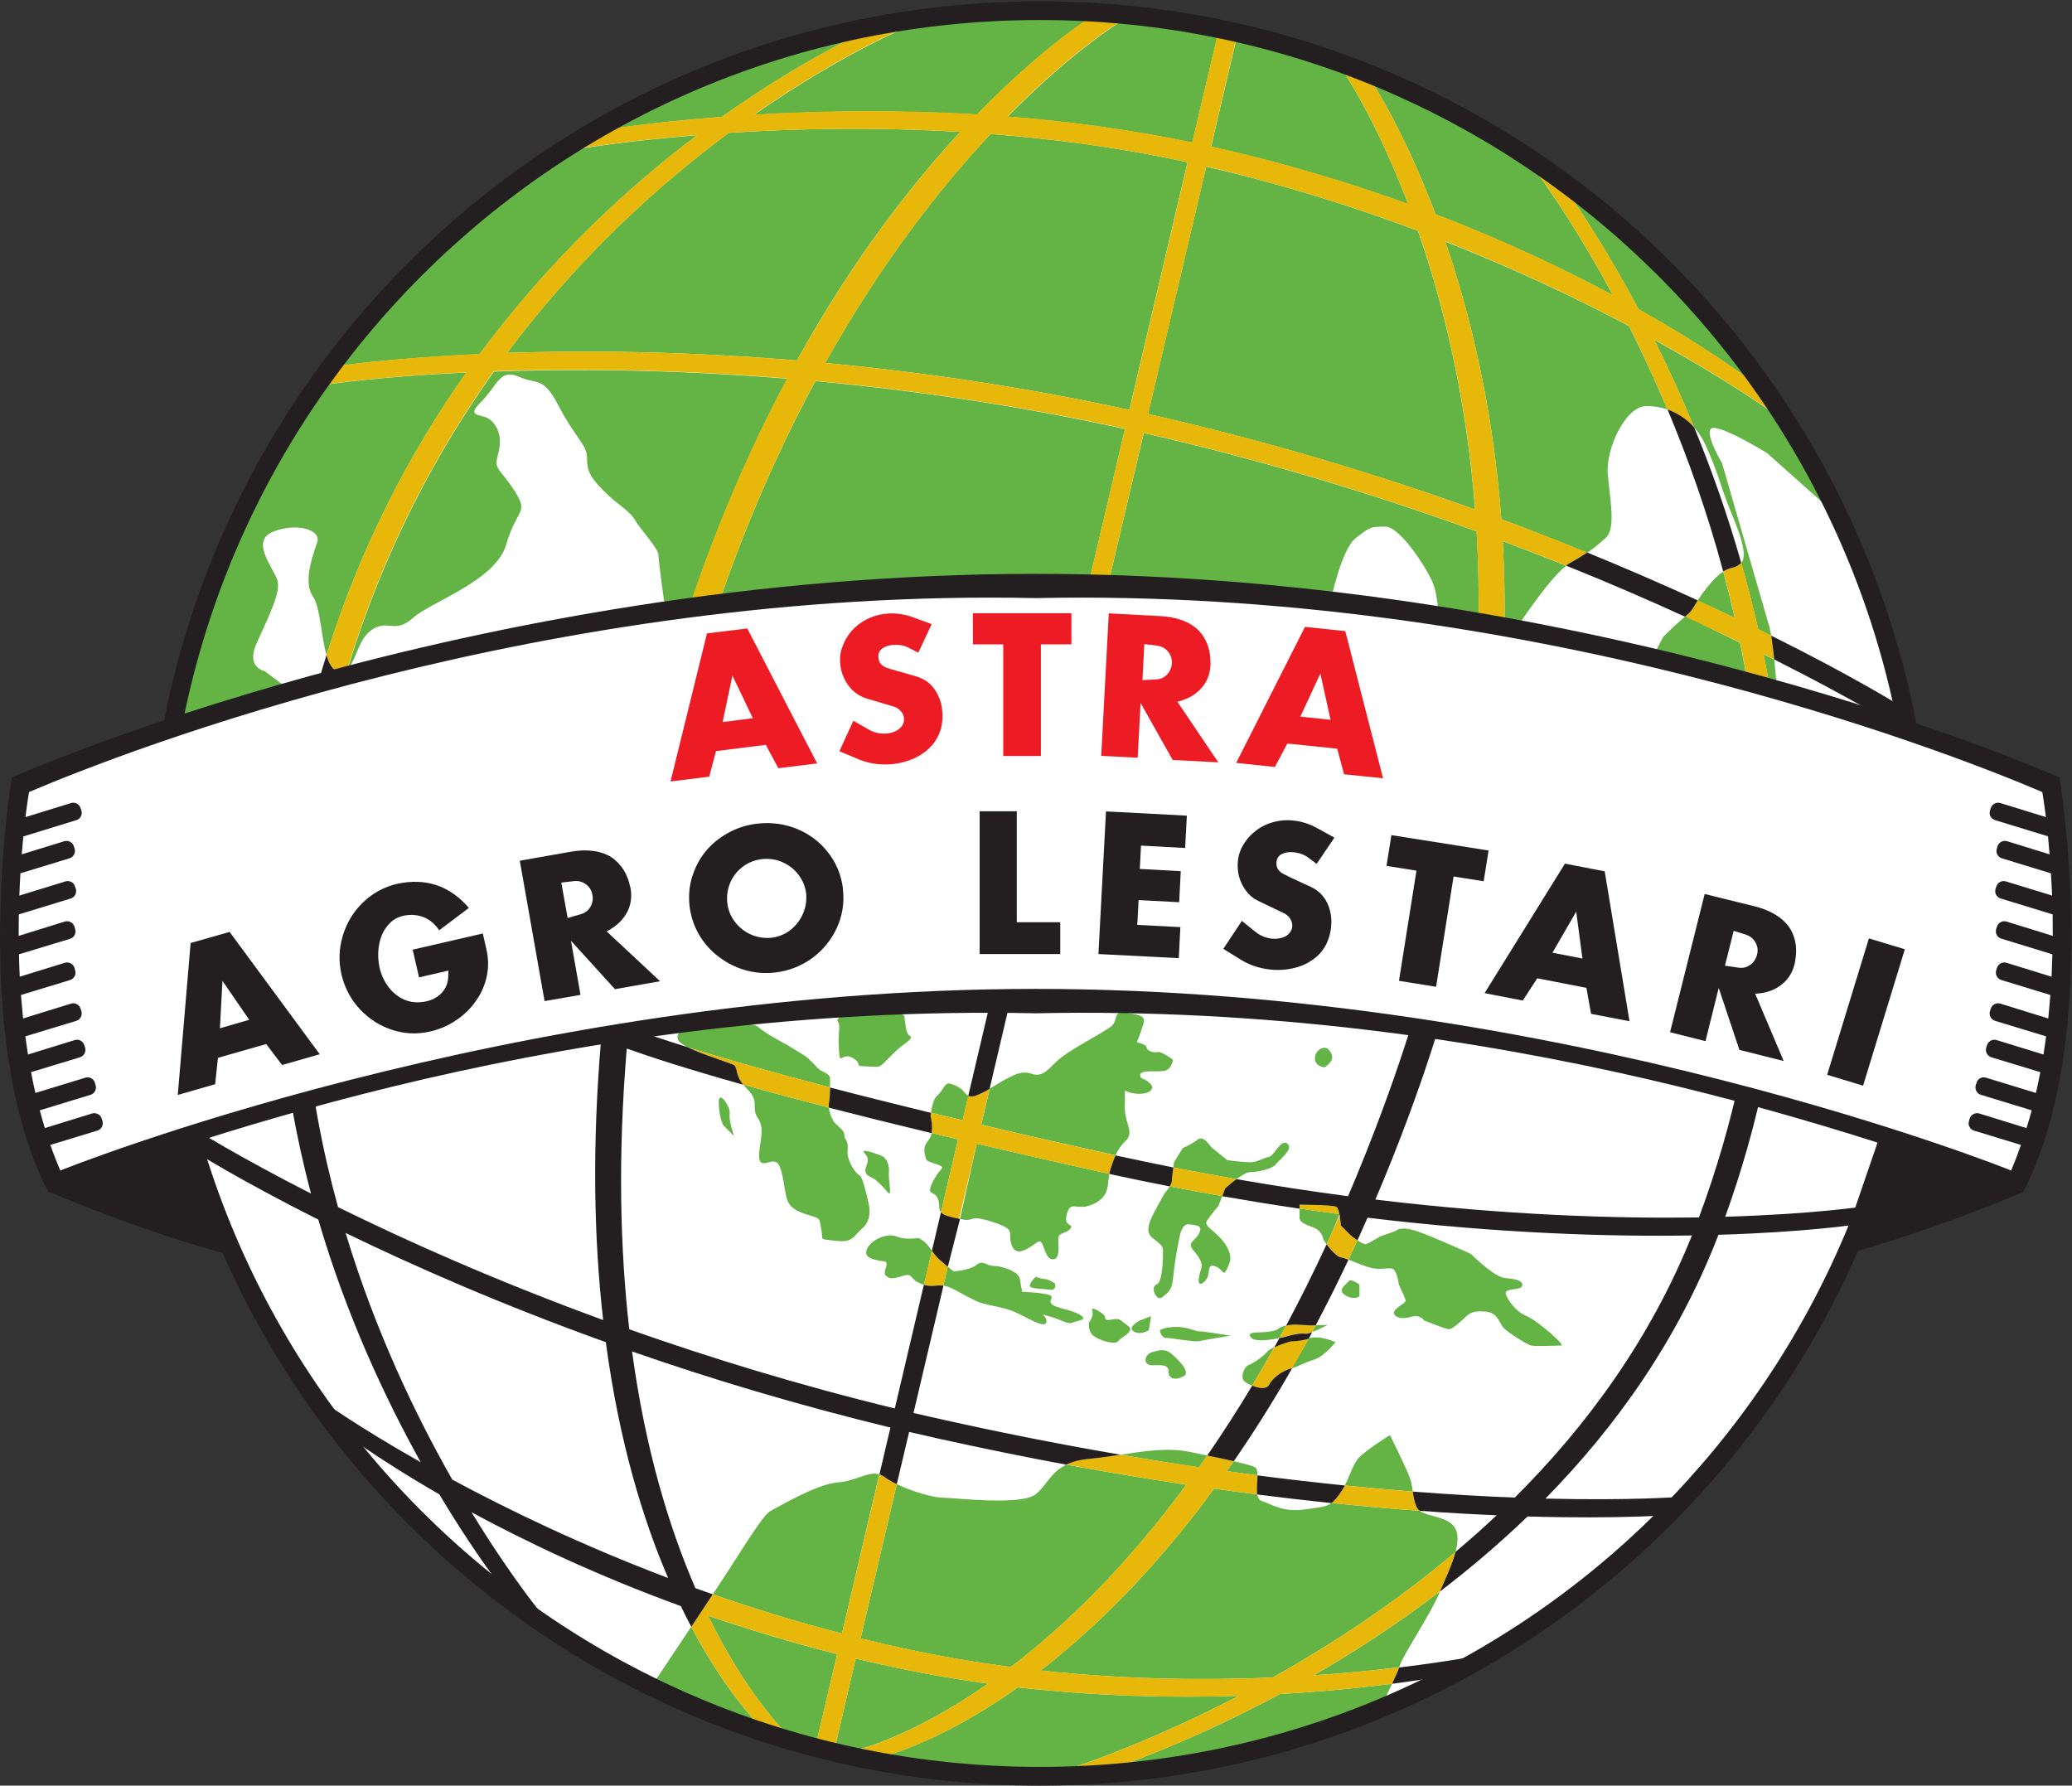 <svg version="1.2" xmlns="http://www.w3.org/2000/svg" viewBox="0 0 1563 1347" width="1563" height="1347">
	<rect x="0" y="0" width="1563" height="1347" fill="#333333" stroke="none"/>
	<title>Astra_Agro_Lestari-svg</title>
	<style>
		.s0 { fill: #ffffff } 
		.s1 { fill: #231f20 } 
		.s2 { fill: #64b345 } 
		.s3 { fill: #e7b809 } 
		.s4 { fill: #ed1c24 } 
	</style>
	<g id="layer1">
		<g id="g8004">
			<ellipse id="path6432" class="s0" cx="787.1" cy="673.1" rx="665.6" ry="665.4"/>
			<path id="path6434" class="s1" d="m38.8 893.8l107.3-35.3 30.6 89.1c-70.1-18.4-139.2-48.4-139.2-48.4 0 0 1.3-5.4 1.3-5.4z"/>
			<path id="path6436" class="s1" d="m1526.1 899.2c0 0-69.1 30-139.2 48.4l30.6-89.1 107.3 35.3z"/>
			<path id="path6438" fill-rule="evenodd" class="s2" d="m1050.1 1270.2c-4.8 10.3-10.3 21.8-10.3 21.8 0 0-118.8 59.7-263.4 51.9-53.8-2.9-104.2-12.1-147.2-22.9l16.3-69.8c8.8 2.1 17.7 4.1 26.6 6 24.7 5.4 49.2 9.6 73.2 12.9-58.2 40.6-98.2 49.8-98.2 49.8l19.6 4.9c0 0 41.4-9.5 101.2-51.9 60.3 6.8 117.1 8 166.5 6.4-76.6 39.9-134.1 57.1-134.1 57.1l20.2 4.1c0 0 63.2-18.6 145.1-62.6 33-1.8 61.6-4.8 84.5-7.7zm-101.7-142.8c0.4 2.4 1.4 4.2 3.3 4.9 7.7 2.5 16.6 8.9 33.1 6.3 11.4-1.7 15.6-1.7 19.6-4.8 23.6 2.5 45.8 4.4 66.6 5.9 6.4 4.9 22.7 4.1 27.2 14.2 2 4.4 1.5 10.3-0.2 16.8-46.3 39.1-94.4 70.4-138 94.8-51.3 2.2-111.3 1.5-175-5.3 39.2-30.4 84.7-74.2 130.9-137.2q16.6 2.3 32.5 4.4zm66-6.8c4.3-8.2 6.2-16.4 11.2-21.5 6.4-6.3 22.9-16.5 22.9-16.5 0 0 12.8 25.5 15.3 33.1 1.1 3.3 1.5 6.4 1.9 9.5-16.2-1.3-33.3-2.8-51.3-4.6zm71.8 79.9l-0.7 1.8c-6.4 15.3-26.8 45.8-29.3 53.5l-0.8 2c-18.5 2.2-40.2 4.4-64.4 6 30.6-17.6 63-38.6 95.2-63.3zm-155.5-98.2c7.8 1.8 13.5 3.3 15.9 4.5 1.6 0.8 2 3.1 1.9 6.1l-23.1-3.1zm-85.4-4.9c18.5-2.8 35.7-5.6 52.9-2l12.5 2.6-6.3 8.9c-19-2.8-38.8-6-59.1-9.5zm-168.8 22.2c11.6 5.6 27.6 10.2 34.5 10.2 8.9 0 59 6.3 70.3-2.6 8.2-6.5 11.1-16.5 23.1-22.3 31.6 5.8 61.8 10.8 90.5 15.1-46.9 63.6-92.9 107.5-132.4 137.5-25.6-3.3-51.8-7.7-78.2-13.4-11.9-2.6-23.6-5.3-35.1-8.1zm-138.8 83.1l10.3-15.7c14-21.6 28-44.5 33.1-47.1 5.1-2.5 34.4-20.3 50.9-21.6 14.2-1.1 22.8-8.7 31.3-6.1l-28.2 120.1c-34.1-8.8-66.7-18.9-97.4-29.6zm-16.3 24.5c28.8 54.4 55.1 78.1 55.1 78.1l19.5 5.1c0 0-30.6-27.5-61.9-91.6 30.4 10.4 62.9 20.3 97.4 29l-15.9 67.7 7.8 4.1c-79.6-20.7-132.7-46.4-132.7-46.4z"/>
			<path id="path6440" fill-rule="evenodd" class="s3" d="m991 1263.8c24.2-1.6 45.9-3.8 64.4-6-1.2 3.1-3.2 7.6-5.3 12.4-22.9 2.9-51.5 5.9-84.5 7.7-81.9 44-145.1 62.6-145.1 62.6l-20.2-4.1c0 0 57.5-17.2 134.1-57.1-49.4 1.6-106.2 0.4-166.5-6.4-59.8 42.4-101.2 52-101.2 52l-19.6-5c0 0 40-9.2 98.2-49.8-24-3.3-48.5-7.5-73.2-12.8q-13.4-3-26.6-6.1l-16.3 69.8-5.7-1.5-7.9-4.1 15.9-67.6c-34.5-8.8-67-18.6-97.4-29 31.3 64 61.9 91.6 61.9 91.6l-19.5-5.2c0 0-26.3-23.6-55.1-78l16.3-24.5c30.7 10.7 63.3 20.7 97.4 29.6l28.3-120.1c1.4 0.4 2.8 1.1 4.3 2.2 2.3 1.8 5.4 3.5 8.8 5.1l-27.3 116.4c11.5 2.8 23.2 5.6 35.1 8.1 26.4 5.7 52.5 10.1 78.2 13.5 39.5-30.1 85.5-74 132.4-137.5-28.7-4.3-58.9-9.3-90.5-15.2 4.4-2.1 9.9-3.7 17.4-4.4 8.1-0.7 15.9-1.9 23.4-3 20.4 3.5 40.1 6.6 59.2 9.4l6.3-8.9c7.5 1.6 14.3 3.1 20 4.4l-5.3 7.5 23.1 3.1c0 4.5-0.8 10.4-0.1 14.5q-15.9-2.1-32.5-4.4c-46.2 63-91.7 106.8-130.8 137.2 63.7 6.8 123.6 7.5 174.9 5.3 43.6-24.4 91.7-55.7 138-94.8-2.6 9.7-7.9 20.7-11.8 29.8-32.2 24.7-64.7 45.7-95.2 63.3zm80-124.1c-20.8-1.5-43-3.4-66.7-5.9 1.9-1.4 3.6-3.4 6-6.6 1.6-2.2 3-4.4 4.1-6.6 18 1.8 35.1 3.3 51.3 4.6 0.5 3.9 1.1 7.8 3.2 12.1 0.5 1 1.2 1.7 2.1 2.4z"/>
			<path id="path6442" fill-rule="evenodd" class="s2" d="m549.8 100.2c48.3-3.1 108.7-4.6 174.6-0.7-37.9 40.9-81.7 97.4-123.2 172.4-86.2-7.1-160.9-7.6-218.6-5.7 54.3-72.7 114.6-127 167.2-166zm302.1 209c-81.7-17.8-159.1-28.8-229.4-35.4 42.3-75.6 86.7-132.2 124.7-172.7 47 3.6 96.3 10 145.4 20.6l3.2 0.7zm58-183.5c57.6 13.3 111.2 30.2 159.7 48.4 18.8 54 36.5 124.8 43.1 210.3-72.9-26.2-156-51.6-246.7-72.1zm271.8 18.1c20.7 16.1 39.9 32.2 58 47.7 95.8 81.5 137.7 189.9 137.7 189.9l-44.4-39.6c0 0-30.8-19-40.3-19-9.5 0 6.4 26.9 6.4 26.9l35.5 122.7c0.5 1.7 1 4.2 1.5 7.2l-9.8-4.9c-3.9-17.1-8.2-33.8-12.8-50q-0.1 0-0.1 0.1c6.1-6.7-3.3-27.7-9.6-43.4-6.3-15.9-7.9-25.4-17.4-46-2.3-5-5.2-9.3-8.4-12.9-9.9-24-20.1-46.1-30.1-66.1 55.9 30.8 87.7 53.8 87.7 53.8l-12.2-21c0 0-30.7-24.1-87.4-55.9-22.8-43-43.3-73.8-54.3-89.5zm126.9 322.4q-13.3-6.4-28-13.1c2.3-3.6 5.3-8.1 10.5-14 3.6-4 6.4-6.4 8.8-7.9q4.6 17.1 8.7 35zm-36.5-1.7c13.7 7.5 27.6 14.1 40.5 20.4q3.6 17.4 6.5 35.6l-73.9-22.1 9.5-18.1c0 0 9.9-9.9 16.3-15 4.4-3.3 6.1-6.4 8.8-10.8-2.7 4.4-4.3 7.4-7.7 10zm29.9-34.5c4.6-2.2 7.3-1.2 11.4-5.2q-0.1 0-0.1 0c-3.9 4-6.7 3-11.3 5.2zm0 0q-1 0.5-2.1 1.2 1.1-0.7 2.1-1.2zm-22.2 24.5q0.4-0.7 0.8-1.4-0.4 0.7-0.8 1.4zm-1145.8 94.6c9.5-95.7 78.4-231.8 156.7-322.8 64.9-75.3 195.5-175.7 373.8-208-13.8 6-60.9 27.9-119.9 69.9-57 4.3-92.5 10.5-92.5 10.5l-15.3 13.6c0 0 34.1-5.9 89-10.3-52 39.3-111 93.5-164 165.2-68.3 3-108 9.1-108 9.1l-6.1 13.6c0 0 38.2-5.8 104.1-8.9-41.8 59.2-79.2 129.8-105.5 213.2-4.1-14.2-4.8-36.5-10.1-44-8-11.1 0-31.7 3.1-41.2 3.2-9.5-15.8-14.9-33.3-7.9-17.4 7 0 26.9 3.2 36.4 3.2 9.5-7.9 30.1-15.8 48.2-8 18.1 6.3 20.6 6.3 20.6l19 14.3c0 0-86.3 45.3-84.7 28.5zm687.2-108.7c-76.5-3.8-210.5 6.4-278.2 12.3 21.7-62.7 46.4-117.6 72.1-165.2 71.4 6.6 150.2 17.9 233.5 36.1zm294.1 34l-30-5.2c0 0 0-19-4.7-30.1-4.8-11.1-24.5-41.8-35.6-41.8-11.1 0-11.1 0-22.2 8.5-11.1 8.6-19 47.6-19 47.6 0 0-69.6-6-168-12.2l27-114.5c92.2 21 176.8 47.2 251.1 74.2 1.3 23.5 1.9 48 1.4 73.5zm66.1-47.6c-15 11.7-40.6 51.9-40.6 51.9l-5.9-1c0.4-24.1-0.1-47.2-1.3-69.5q24.7 9.3 47.8 18.6zm76.5-117.8c-5.4-1.9-10.8-2.7-15.9-2.7-15.8 0-30.8 32.3-29.2 51.3 1.6 19 6.4 41.2-1.6 48.2-4.8 4.3-8.5 7.5-13.9 11.2-20.5-8.4-42.1-16.9-64.8-25.3-6.3-84.9-23.7-155.4-42.3-209.5 54 21.3 100.8 43.7 138.6 63.8 9.6 19.1 19.5 40.2 29.1 63zm80.5 188.6c1.5 14.5 2.6 29.3 2.6 29.3l-4.8-1.4q-2.7-16.2-5.9-32zm-666.5-480.4c34.7-5.9 71.3-9.2 109.5-9.2 176.6 0 290.8 56.2 377.1 118.5l-2.6-1c0 0 27.6 35.5 60.8 97.2-36.3-19.4-81.2-40.8-133.8-61-25.9-68.8-51.8-105.8-51.8-105.8l-19.6-5c0 0 25.2 36.1 50.8 103.1-44.7-16.2-94.5-31.2-148.7-43.4l18.8-80.1-13.7-4.8-19.3 81.9c-47.2-9.9-94.4-16.1-139.3-19.6 49.6-50.3 85.3-71.7 85.3-71.7l-19.5-5.1c0 0-37.5 22.3-88.9 75.2-63.1-3.7-121.1-2.5-168.1 0.2 67.6-47.2 118-67.3 118-67.3zm-150.7 437.6l-19.8 1.9c0 0-4.7-33.3-4.7-38.1 0-4.7-12.7-18.1-17.5-26-4.7-7.9-12.6-11.1-23.7-22.2-11.1-11.1-12.7-15.8-12.7-25.3 0-9.5-9.5-15.9-21.3-38.7-11.8-22.9-15.8-15.9-30.1-22.2-14.3-6.4-15.9 6.3-28.5 19-12.7 12.7 1.5 7.9 7.9 14.3 6.3 6.3 7.9 14.9 4.7 26-3.1 11.1 1.6 9.5 12.7 26.9 11.1 17.5 1.6 12.7-6.3 40.3-8 27.6-56.2 42.8-70.4 55.5-14.3 12.7-19.1 0-31.8 9.5-9.8 7.4-11 22.8-17.4 28.6 27-88.2 66.3-162.4 110.3-224 58-2.1 133.7-1.8 221.3 5.4-26 48.7-51 104.8-72.7 169.1z"/>
			<path id="path6444" fill-rule="evenodd" class="s3" d="m918.6 25.5l13.7 4.8-18.8 80.1c54.3 12.1 104 27.2 148.7 43.4-25.6-67.1-50.8-103.1-50.8-103.1l19.6 5c0 0 25.9 37 51.8 105.8 52.6 20.1 97.5 41.6 133.8 61-33.2-61.8-60.8-97.2-60.8-97.2l2.6 0.9c8 5.8 15.7 11.6 23.3 17.5 11 15.7 31.5 46.5 54.3 89.4 56.7 31.8 87.4 56 87.4 56l12.2 20.9c0 0-31.8-22.9-87.7-53.8 10 20 20.2 42.2 30 66.2-5.8-6.5-12.8-10.9-20.1-13.5-9.6-22.9-19.4-43.9-29-63-37.9-20.1-84.7-42.6-138.6-63.9 18.6 54.2 35.9 124.6 42.3 209.6 22.7 8.4 44.3 16.9 64.8 25.2-3.4 2.3-7.5 4.8-13 7.9q-1.4 0.8-3 2-23-9.3-47.7-18.6c1.2 22.2 1.7 45.4 1.3 69.5l-19.6-3.4c0.5-25.5-0.1-50-1.5-73.4-74.2-27-158.8-53.3-251.1-74.2l-26.9 114.5-8.4-0.5-6.2-0.4 27.4-116.8c-83.3-18.2-162.1-29.4-233.5-36.1-25.7 47.7-50.4 102.5-72.1 165.3l-22 1.9c21.8-64.2 46.7-120.3 72.8-169-87.6-7.2-163.3-7.5-221.3-5.5-44 61.7-83.4 135.8-110.3 224-1.8 1.7-4 2.6-7 2.2-4.3-0.5-7-5.4-8.9-12.1 26.3-83.4 63.7-154 105.5-213.2-65.9 3.1-104.1 8.9-104.1 8.9l6.1-13.6c0 0 39.7-6.1 108-9.2 53-71.7 112-125.8 164-165.1-54.9 4.4-89 10.2-89 10.2l15.3-13.6c0 0 35.5-6.1 92.5-10.4 59-42 106.1-63.9 119.9-69.9l7.3-1.3 15 2.2c0 0-50.4 20.1-117.9 67.3 46.9-2.8 104.9-4 168.1-0.2 51.4-52.9 88.8-75.3 88.8-75.3l19.5 5.2c0 0-35.7 21.4-85.3 71.7 45 3.5 92.1 9.7 139.3 19.6zm-66.6 283.7l43.9-186.7-3.2-0.8c-49.2-10.5-98.4-17-145.4-20.6-38 40.5-82.5 97.1-124.7 172.7 70.3 6.6 147.7 17.7 229.4 35.4zm58-183.6l-43.9 186.7c90.7 20.4 173.8 45.9 246.7 72.1-6.6-85.5-24.3-156.3-43.1-210.3-48.5-18.2-102.1-35.1-159.7-48.5zm-360.1-25.4c-52.6 39-113 93.4-167.3 166 57.8-1.9 132.4-1.4 218.6 5.7 41.6-75 85.4-131.5 123.2-172.4-65.8-3.9-126.2-2.4-174.5 0.7zm763.7 324.4c4.6 16.2 8.9 32.9 12.7 50l9.8 4.9c0.8 5 1.6 11.5 2.3 17.9l-8-4c2.1 10.5 4 21.2 5.8 32l-17-5.1q-2.9-18.1-6.5-35.5c-12.9-6.3-26.8-12.9-41.6-19.6 4.8-3.7 6.4-7 9.6-12.3q14.6 6.8 28 13.2-4.1-17.9-8.7-35c5.9-3.8 8.9-1.8 13.4-6.4 0 0 0.1-0.1 0.2-0.1z"/>
			<path id="path6446" class="s2" d="m682.1 766.4c0.8 3.4 0.8 13.3 4.1 14.9 3.3 1.7-2.4 5-6.6 8.2-4.1 3.4-10.5 9.9-13.8 13.3-3.3 3.3-6.6 1.6-14 1.6-7.5 0-0.9-2.5-9.1-6.6-8.3-4.1-9.1 7.4-9.9-6.6-0.8-14 1.6-17.3-0.8-20.6-2.5-3.3 9-7.4 16.5-7.4 7.4 0 32.8 0 33.6 3.2z"/>
			<path id="path6448" fill-rule="evenodd" class="s2" d="m709.8 914.5c-0.9-1-1.3-2.3-1.3-4 0-5.8-1.6-9.1-5.8-10.8-4.1-1.6 4.2-14.6 7.5-17.9 3.3-3.3-10.8-4.1-11.6-7.5-0.8-3.3-3.3-8.2 1.7-14 1.3-1.5 2-3.5 2.4-5.6l20 4.8zm127-29c-1.5 8.4 0.2 16.7-11.2 22.4-13.3 6.7-17.4-3.3-20.7 7.5-3.3 10.7 5.8 7.4 2.5 11.5-3.3 4.1-9.1 2.5-9.1 7.5 0 4.9 1.7 15.6-4.1 15.6-5.8 0-6.6-11.5-9.1-13.2-2.5-1.6-4.9 3.3-13.2 6.6-8.2 3.3-9.9-6.6-9.9-10.7 0-4.1 1-6.6-15.5-11.6-16.5-4.9-10.7 0.9-22.3-1.6l12.6-56.7c28.2 6.6 59 13.6 92.6 21.1zm-90.2-64.2c4.9-2.9 8.9-5.6 12.2-7.2 4.9-2.5 11.5-6.7 18.9-4.2 7.5 2.5 10.8-0.6 19-8.9 8.3-8.2 34.5-21.4 41.1-26.4 6.6-4.9 0.8-12.3 11.6-10.7 10.7 1.7 14.8 2.5 13.2 8.3-1.7 5.7-5 14-5 14 0 0 7.4 1.6 7.4 4.1 0 2.5 5.8 4.2 8.3 3.3 2.5-0.8 11.5 5.8 11.5 5.8 0 0-0.8 6.8-5.7 8.2-5 1.5-19-1-19 3.2 0 4.1 2.5 1.6 7.4 6.5 5 5-2.5 9.1-12.4 7.5-9.9-1.7-5.7-5.8-6.6 8.2-0.8 14.1 7.5 20.6 0.9 27.3-3.9 3.8-6.1 7.2-7.9 11.3l-5.9-1.4c-34.7-7.7-66.4-14.9-95.4-21.8zm-30.5-3.9c3.3 0.8 5.7 1.6 9 4.1 2 1.5 3 4 5.4 5.1l-4.3 18.5-23.9-5.7c0.5-3.8 1.8-10.6 4.7-12.9 4.1-3.4 5.7-9.9 9.1-9.1z"/>
			<path id="path6450" class="s2" d="m999.1 790.4c2.5 0 5 2.5 5.8 6.6 0.8 4.1-5.8 8.2-5.8 8.2 0 0-7.2-0.8-7.2-6.6 0-5.7 4.7-8.2 7.2-8.2z"/>
			<path id="path6452" fill-rule="evenodd" class="s2" d="m922 902.3l-2.8 7.3c0 0-6.4 7.4-8.9 11.6-2.4 4.1 7.3 7.4 13.9 17.3 6.6 9.9 3.3 14.8 0.8 19.8-2.5 4.9-2.5-1.6-9.1-3.3-6.6-1.6-1.4 7.4-8 12.4-6.6 4.9-2.5-8.3-1.7-10.7 0.9-2.5 0-6.6-5.8-13.2-5.7-6.6 1.7-7.5 4.2-13.2 2.5-5.8-0.9-5.8-7.5-6.7-6.6-0.8-7.4 10.8-8.2 14.1-0.8 3.3-3.3 18.1-4.1 27.2-0.9 9.1-4.2 10.5-8.3 13.8-4.1 3.3-9.1-8-4.1-9.7 4.9-1.6 4.9-21.4 4.9-25.5 0-4.2-2.4-5-8.2-9.9-5.8-5-1.7-13.2 3.3-22.3 4.9-9.1 5.8-10.7 5.8-10.7 0 0 2.5-2.9 4.2-5.6 13.4 2.6 26.6 5 39.6 7.3zm49.2-39.5c5 4.1-6.6 12.4-9 15.7-2.5 3.3-13.2 5.7-19 5.7-2.6 0-6.8 2.6-10.5 5.3q-23.4-4.1-47.6-8.8l0.5-3.9 6.6-10.7c0 0 7.4-3.3 11.5-6.6 4.2-3.3 9.9 5.8 9.9 5.8l12.2 9.9c0 0 12.4 1.6 17.4 1.6 4.9 0 9.9-3.3 14-4.1 4.1-0.8 9.1-14 14-9.9z"/>
			<path id="path6454" class="s2" d="m669.9 899.7c-3.3-4.1-8.2-8.9-10.7-10.5-2.5-1.7-8.3-2.5-5.8-9.1 2.5-6.6 0.8-7.4-1.6-10.7-2.5-3.3 9 0.8 13.2 2.5 4.1 1.6 6.2 8.2 5.5 12.3-0.6 4.2 2.7 19.6-0.6 15.5z"/>
			<path id="path6456" fill-rule="evenodd" class="s2" d="m625.2 835.5c0.4 3.4 1.7 7.1 3.4 10 2.5 4.1 8.3 6.6 8.3 10.7 0 4.1 3.3 3.3 2.5 11.5-0.8 8.3 6.6 18.2 9.1 19 2.4 0.9 7.4 22.9 7.4 25.4 0 2.5 0.8 9.1-5.8 14.9-6.6 5.7-6.6 10.7-19.8 9-13.2-1.6-9.1 0-10.7-8.2-1.7-8.3 0-8.3-8.3-10.8-8.2-2.4-14.8-4.9-17.3-11.5-2.5-6.6-3.1-22.9-7.2-27.8-4.2-5-13.2 4.9-14.1-4.2-0.8-9 5-21.4-0.8-29.7-5.8-8.2 1.7-12.4-8.3-22.3q-1.7-1.7-2.9-3.3c18.5 5.2 39.9 11 64.5 17.3zm-53.3-60.8c6.6 5.8 21.3 13.2 21.3 13.2l14.8 9.1c0 0 5 4.3 8.3 8.2 3.3 3.9 9.9 3.9 9.9 8.9l-0.1 6.2c-46.2-12.1-81.1-22.1-107.4-30.3-3.7-1.9-6.4-3.8-7.1-5.4-2.4-6.6 4.2-7.4 10-7.4 5.7 0 43.7-8.3 50.3-2.5z"/>
			<path id="path6458" fill-rule="evenodd" class="s2" d="m542.2 831.4c0-6.6 4.1-1.6 4.1-1.6 0 0 5 6.6 4.1 10.7-0.8 4.1 3.3 16.5 3.3 16.5l-7.4-7.4c-2.5-2.5-4.1-11.6-4.1-18.2z"/>
			<path id="path6460" fill-rule="evenodd" class="s2" d="m715 955.6l4.3 3.5c0 0 12.3-0.8 17.3-4.9 4.9-4.1 7.4 0.8 13.2 0.8 5.8 0 18.8 4.1 19.6 9.9 0.8 5.8 1.7 9.7 1.7 9.7 0 0 9.9 0 18.1 1.7 8.3 1.6 0.9 4.1 4.1 7.4 3.3 3.3 14.9 4.1 21.5 8.2 6.6 4.2-2.5 4.2-5.8 5.8-3.3 1.7-9-2.5-18.1-4.9-3-0.9-4-1.1-4.1-1-0.2 0.4 3.5 2.6 2.4 5.9-1.6 5-17.3-5.8-26.4-9.1-9.1-3.3-20.4-4.1-27-7.4-6.6-3.3-3.3-1.6-15.7-8.3-3.6-1.9-6.3-2.7-8.5-3.1zm-48.3-22.9c9.1-2.5 8.9 1.7 18.8 1.7 9.9 0 5.7-1.7 10.7 1.6 2.7 1.8 4.7 4.6 6.8 7.5l-6 25.7c-11.5-3.3-7.4-9.3-15.7-6.8-8.2 2.5-9.9 2.5-13 0-3.1-2.5 3.1-9.9-0.8-10.7-3.9-0.8-13.2-1.6-14-5.8-0.8-4.1 4.1-10.7 13.2-13.2z"/>
			<path id="path6462" class="s2" d="m788.4 964.9c2.5 0 7.4 3.3 7.4 3.3 0 0 1.7 5.6-4.1 4.7-5.8-0.8-14.9-0.6-14.9-3 0-2.5 4.5-6.7 4.5-6.7 0 0 4.6 1.7 7.1 1.7z"/>
			<path id="path6464" class="s2" d="m823.9 988.6c-1.7-4.1 9.7 2.5 9.7 5 0 2.5 1.6 2.5 6.6 1.6 4.9-0.8 4.9 0.9 10.7 5 5.8 4.1-4.9 8.2-7.4 11.5-2.5 3.3-14.7-0.8-18.8-4.1-4.1-3.3-3.3-9.9-3.3-9.9 0 0 4.1-4.9 2.5-9.1z"/>
			<path id="path6466" class="s2" d="m869.1 1020c5.8-1.7 9.9-2.5 14 0.8 4.1 3.3 15.7 14 9.9 17.3-5.8 3.3-11.5 2.5-11.5-3.3 0-5.7-5-4.9-12.4-4.9-7.4 0-5.8-8.3 0-9.9z"/>
			<path id="path6468" class="s2" d="m928.3 1007.6c0 0-20.4 3.3-23.7 4.1-3.3 0.9-20.7-2.4-24.8-2.4-4.1 0-4.9-5.8-4.9-5.8 0 0 3.3-2.5 12.3-2.5 9.1 0 14.1 3.3 17.4 3.3 3.3 0 23.7 3.3 23.7 3.3z"/>
			<path id="path6470" class="s2" d="m868.3 992.8l-1.7 10.7c0 0-6.6 4.1-11.5 0.8-5-3.3 4.9-8.2 4.9-8.2 0 0 8.3-3.3 8.3-3.3z"/>
			<path id="path6472" fill-rule="evenodd" class="s2" d="m944.5 1045.3c-2.2-0.9-4.2-2-5.5-3-4.1-3.3 0-11.6 2.5-12.4 2.5-0.8 10.7-5.8 14.1-9.9 1-1.3 3.2-2.6 5.7-3.8q-8.3 15-16.8 29.1zm46.6-19.6c8-2.4 16.3-13.2 16.3-13.2 0 0-12.2-5.7-20.2-2.8-4.2 7.7-8.3 15.1-13.5 22.7l1-0.3c5.9-1.7 8.7-4 16.4-6.4z"/>
			<path id="path6474" fill-rule="evenodd" class="s2" d="m965.1 1009.4c-6.2 1.3-17.9 3.1-21.1-0.1-4.1-4.1 3.3-4.1 3.3-4.1 0 0 13.2 0 16.5-2.5 1.6-1.2 3.7-2.2 6.4-2.8zm36.5-10c0 0-6.6 3.5-11.8 5.5l2.8-5.2c5.1 0 9-0.3 9-0.3z"/>
			<path id="path6476" class="s2" d="m1017.3 966.6c1.6-2.5 8.2 2.4 8.2 2.4v8.9c0 0-4.1 3.3-10.7-0.8-6.6-4.2 0.8-8.1 2.5-10.5z"/>
			<path id="path6478" fill-rule="evenodd" class="s2" d="m1010.4 915.9c-3.1 8.4-6.4 15.6-9.7 22.7-1.4-1.9-2.4-3.4-2.4-3.4 0 0-0.7-6.6-7.2-9.1-6.7-2.5-10.8-4.1-10.8-7.4v-7c10.2 1.5 20.2 2.9 30.1 4.2zm141.2 76.9c-8.1-3.3-14-11.6-15.7-16.5-1.6-5 11.6-2.5 12.4-6.4 0.8-4-5-5-13.2-5.8-8.3-0.9-25.6-18.2-25.6-18.2 0 0-28.9-13.2-41.1-17.3-12.2-4.1-15.6 0-15.6 0l-11.6 4.1c0 0-8.3 5-10.7 5.8-1.2 0.4-4-1.1-6.5-2.9l-6.8 14.6c5.4 2.1 12.4 5.3 18.2 6.5 8.3 1.6 14-1.7 16.5 1.6 2.5 3.3 3.3 10.7 3.3 10.7 0 0 4.2 8.9 5 11.4 0.8 2.5-3.3 3.3-7.4 7.4-4.2 4.1 2.4 8.3 10.7 5.8 8.2-2.5 10.7 2.5 10.7 2.5 0 0 16.3 6.6 18.8 6.6 2.5 0 9.1-5.8 12.4-9.1 3.3-3.3 6.6-5 15.7-4.1 9 0.8 9.9 9 13.2 12.3 3.3 3.4 17.3 12.4 20.6 13.2 3.3 0.9 19.6 0 22.9 0 3.3 0-18.1-18.9-26.2-22.2z"/>
			<path id="path6480" class="s3" d="m1008.2 910.5c0.9 0.6 1.7 2.9 2.2 5.4-9.9-1.3-19.9-2.7-30.1-4.2v-2.9c0 0 25.4 0 27.9 1.7zm-7.5 28.1q5-10.7 9.9-21.7c0.6 3.7 0.9 7.6 0.9 7.6l7.4 7.4c0 0 2.4 2 5.1 3.7l-6.8 14.6c-2.3-0.9-4.2-1.5-5.7-1.8-3.3-0.5-7.9-6.1-10.8-9.8z"/>
			<path id="path6482" class="s3" d="m992.5 999.7l-2.7 5.1c-2.3 0.9-4.3 1.4-5.4 1.2-3.3-0.9-13.2 1.6-15.6 2.4-0.6 0.2-1.9 0.6-3.7 1l5.1-9.5c3.1-0.7 7-1 11.8-0.5 3.5 0.3 7.3 0.4 10.5 0.3z"/>
			<path id="path6484" class="s3" d="m973.7 1011.7c0 0 7.2 0 13.5-1.9q-6.2 11.4-12.5 22.3c-7.6 1.9-15 7.7-17.5 12.7-1.7 3.4-7.7 2.4-12.7 0.5q8.5-14.1 16.8-29.1c5.5-2.5 12.4-4.5 12.4-4.5z"/>
			<path id="path6486" class="s3" d="m711.6 969.8c-5.1-0.8-7.7 1.3-14.7-0.6l6.1-25.7c1.8 2.5 3.7 5.1 6.4 7.4l5.6 4.7c0 0-3.4 14.2-3.4 14.2z"/>
			<path id="path6488" class="s3" d="m518.7 790c26.3 8.2 61.2 18.2 107.4 30.3 0 4.1-0.2 8.5-0.7 11.1-0.3 1.3-0.3 2.7-0.1 4.1-24.6-6.3-46-12.1-64.6-17.3-6.3-7.8-4-12.4-6.9-14.6-2.5-1.9-23.7-7.9-35.1-13.6z"/>
			<path id="path6490" class="s3" d="m885.1 880.7q24.2 4.7 47.6 8.8c-4.6 3.3-8.5 6.9-8.5 6.9l-2.2 5.9c-13-2.3-26.2-4.7-39.6-7.3 0.9-1.4 1.5-2.7 1.5-3.5 0-1.6 0.7-7 1.2-10.8z"/>
			<path id="path6492" class="s3" d="m736.8 862.8l-13.3 56.6c-7.6-1.6-11.8-2.6-13.7-4.9l12.9-55-20-4.8c1-5.8-0.8-12.5-0.8-12.5l0.3-2.8 23.8 5.7 4.4-18.5c1.7 0.8 4 0.8 7.8-0.9 3.1-1.4 5.8-2.9 8.3-4.3l-6.4 27.1c29 6.8 60.7 14.1 95.4 21.8l5.9 1.3c-1.2 2.9-2.3 6.1-3.7 10.2q-0.6 1.9-1 3.8l-7.3-1.7c-33.7-7.5-64.5-14.5-92.6-21.1z"/>
			<path id="path6494" fill-rule="evenodd" class="s1" d="m841.5 871.6q22.1 4.8 43.6 9.1c-0.5 3.8-1.2 9.2-1.2 10.8 0 0.8-0.6 2.1-1.5 3.5q-22.5-4.4-45.6-9.4c0.2-1.3 0.5-2.6 0.9-3.8 1.4-4.1 2.5-7.3 3.8-10.2zm-4.7 14q0 0 0 0c-1.6 8.4 0.2 16.6-11.3 22.4-13.2 6.6-17.3-3.3-20.6 7.4-1.1 3.6-0.8 5.7-0.1 6.9-0.7-1.2-1-3.3 0.1-6.9 3.3-10.7 7.4-0.8 20.6-7.4 11.5-5.8 9.7-14 11.3-22.5q0 0 0 0.1zm-28.8 39.5c0.2 0.4 0.1 0.9-0.6 1.9-3.3 4.1-9.1 2.4-9.1 7.4q0 0 0 0c0-5 5.8-3.3 9.1-7.4 0.7-1 0.8-1.5 0.6-1.9zm-10.1 21.8c-0.6 1.9-1.7 3.2-3.7 3.2-5.8 0-6.6-11.6-9.1-13.2-2.5-1.7-5 3.2-13.2 6.6-8.3 3.3-9.9-6.6-9.9-10.8q0 0 0 0c0 4.2 1.6 14.1 9.9 10.8 8.2-3.4 10.7-8.3 13.2-6.6 2.5 1.6 3.3 13.2 9.1 13.2 2 0 3.1-1.3 3.7-3.2zm-35.9-14.2q0-0.5 0-0.9 0 0.4 0 0.9 0 0 0 0zm0-0.9c0-3.6-0.3-6.1-15.5-10.6-4-1.2-6.7-1.8-8.7-2 2 0.2 4.7 0.8 8.7 2 15.2 4.5 15.5 7 15.5 10.6zm-37.2-12.2q-0.3 0-0.6-0.1 0.3 0.1 0.6 0.1zm-9.8 36l-5.6-4.7c-2.7-2.3-4.6-4.9-6.4-7.4l6.8-29c1.9 2.3 6.1 3.3 13.7 4.9q0.4 0.1 0.7 0.1zm83.3-21.2q0 0 0 0c0 3.2 0.7 9-0.4 12.5 1.1-3.5 0.4-9.3 0.4-12.5zm6.6-12.1c0.9 1.6 2.7 1.9 3.1 2.8-0.4-0.9-2.2-1.2-3.1-2.8zm-67-3.1c-6-0.6-5 2.1-13.1 0.4 7.9 1.5 7.3-1 13.1-0.4zm533.1-454c-27-12.4-57-25.4-89.6-38.5q1.5-1.2 2.9-2c5.5-3.1 9.6-5.6 13-7.9 30.4 12.4 58.2 24.6 83.4 36.1-3.3 5.3-4.8 8.6-8.6 11.4zm-596 597.3l21.9-93.2c7 1.8 9.7-0.3 14.8 0.6l-22.6 96q12.3 2.9 24.7 5.6c46.2 10.3 90.1 18.8 131.5 25.9-7.6 1.2-15.4 2.3-23.5 3.1-7.5 0.7-13 2.2-17.4 4.4-30.9-5.7-63.2-12.3-96.7-19.7l-21.9-5-9.3 39.4c-3.4-1.6-6.5-3.4-8.8-5.1-1.4-1.1-2.9-1.8-4.3-2.3l8.3-35.3c-70.8-17.2-136.2-36.9-194.9-57.4 10.2 75.3 28.5 134.1 47.8 178.6l13.1 4.6-16.2 24.5q-4-7.4-7.9-15.6c-63.4-23.1-116.5-48.4-157.9-70.8 29.1 47.7 51.5 74.9 51.5 74.9l-19.7-6.2c0 0-24.9-30-56.1-82.2-50.6-29.2-77.9-50.6-77.9-50.6l-12.1-21c0 0 27.4 19.9 76 47.4-26.8-48.2-56.1-110.7-77.3-183.1-61.2-30.7-94.8-52.2-94.8-52.2l1.4-16.1c0 0 31.3 19.8 87.9 48.7-21.9-82.5-32.7-176.8-17.9-277 6.8-46.1 16.9-89.2 29.6-129.3 1.9 6.7 4.6 11.6 8.9 12.2 3 0.3 5.2-0.6 7-2.2-11.6 38-20.9 78.6-27.3 121.9-15.1 102.9-3.2 200 20.1 284.6 51.1 25.2 118.9 55.6 200 85.2-6.9-60.4-8.5-130.8-1.5-212.2-8.6-3.6-11.2-5.3-11.2-5.3l1.4-16.1c0 0 2.8 1.7 11.2 5.3 2.3-23.6 5.4-48.2 9.2-73.7 13.5-90 33.3-169.4 57-239.2l21.9-2c-24.7 71.6-45.4 153.3-59.4 246.3-3.9 26.4-7 51.8-9.4 76.2 10.9 4 25.4 8.9 44.6 14.9 11.3 5.7 32.5 11.8 35 13.6 2.9 2.2 0.6 6.8 6.9 14.7-42.3-11.9-70-20.9-87.9-27.3-6.8 81.3-5 151.6 1.9 211.8 60.3 21.3 127.5 42 200.3 59.7zm-414.3-132.4c22.4 74.2 53 137.8 80.5 186.1 42.9 23.1 98.1 49.7 162.8 74.2-19.1-44.4-37-103.1-47-177.9-79.1-28.4-145.4-57.7-196.3-82.4zm672-40.6c29.1 5.1 57.2 9.3 84.2 12.9 8.6-20 16.9-40.9 25.1-62.8 51.3-137.3 71.2-259.9 73.3-365.3l19.6 3.3c-1.9 105.8-21.7 229-73.3 367-7.8 21-15.9 41.1-24.1 60.3 99.1 12 182.1 14.4 244.1 13.5 53.3-143.5 56.6-280 37.6-398l17 5c19 116.5 16.3 251-34.8 392.5 67-2 104.5-7.8 104.5-7.8l-6.1 13.7c0 0-37.1 5.7-103.5 7.7-30.5 79.3-77.6 145.1-130.5 199 65.5 1.6 101.3-1.3 101.3-1.3l-6.1 13.6c0 0-38.5 3.2-108.7 1.2-21.5 20.7-43.7 39.5-66.1 56.6 3.9-9.1 9.2-20.1 11.8-29.9 10.4-8.8 20.8-18 31-27.6-17.8-0.8-37.1-1.8-58-3.4-0.9-0.6-1.6-1.4-2.1-2.3-2.1-4.3-2.6-8.2-3.2-12.2 28.5 2.2 54.2 3.7 77 4.5 53.8-53.5 102-119 133.6-197.7-62 1-145.3-1.4-244.7-13.4l-7.6 17.1c-2.7-1.8-5.1-3.8-5.1-3.8l-7.4-7.4c0 0-0.3-3.9-0.9-7.6-0.7-3.5-1.4-5.8-2.4-6.4-2.5-1.7-27.9-1.7-27.9-1.7v3q-28.4-4.2-58.3-9.4l2.2-5.9c0 0 4-3.7 8.5-7zm-202.3-62.8l90.8-386.4 6.2 0.3 8.4 0.5-89.3 380.3c-2.4 1.5-5.2 2.9-8.3 4.3-3.7 1.7-6.1 1.7-7.8 1zm-104.2-6.3c22.5 5.9 47.8 12.2 76 19.1l-0.2 2.7c0 0 1.8 6.7 0.7 12.6-28.8-6.9-54.5-13.3-77.4-19.2-0.2-1.5-0.1-2.9 0.1-4.1 0.5-2.7 0.7-7 0.8-11.1zm348.5 211.8c-14.5 25.5-29.3 48.8-44 70.1-5.6-1.3-12.4-2.7-20-4.3 11.3-16.4 22.6-33.9 33.9-52.7 4.9 2 10.9 2.9 12.6-0.5 2.5-5 9.9-10.7 16.5-12.4zm15.1-27.2l-2.6 4.9c-6.3 2-13.5 2-13.5 2 0 0-6.9 1.9-12.4 4.4l3.8-6.8c1.8-0.4 3.1-0.8 3.7-0.9 2.4-0.9 12.3-3.3 15.7-2.5 1 0.3 3-0.3 5.3-1.1zm27.4-54.7c-8.1 17.3-16.4 33.8-24.7 49.5-3.2 0.1-7 0-10.5-0.3-4.8-0.5-8.7-0.2-11.8 0.5 10.3-19.3 20.5-39.7 30.5-61.3 2.9 3.7 7.6 9.3 10.8 9.8 1.5 0.3 3.5 0.9 5.7 1.8zm-352.7-932l4.1-1.7 3.2 0.5zm671.6 461.2c62.9 31.3 98 53.3 98 53.3l-1.5 16.2c0 0-33.8-21.1-94.2-51.5-0.7-6.5-1.5-12.9-2.3-18zm-58.1-157.1c12.8 31.1 25 65.3 35.5 102.2-4.7 4.7-7.6 2.7-13.6 6.5-12-44.7-26.7-85.7-42-122.2 7.2 2.6 14.3 7 20.1 13.5zm-119.6-196.1l14.7 5.6c0 0 3.1 4.1 8.6 11.8-7.5-5.8-15.3-11.6-23.3-17.4zm-102.9 1131.6c43-5.2 68.7-10.7 68.7-10.7l-15.3 13.5c0 0-21.7 4.7-58.8 9.5 2.2-4.7 4.2-9.3 5.4-12.3zm-51.1-124q-26.8-2.8-56-6.5c-0.7-4.1 0.1-9.9 0.2-14.4 23.1 3 45.1 5.5 65.9 7.6-1.2 2.2-2.5 4.4-4.1 6.6-2.4 3.2-4.2 5.3-6 6.7z"/>
			<path id="path6496" fill-rule="evenodd" class="s1" d="m784.5 1347c-372.3 0-673.3-300.9-673.3-673 0-372.2 301-673 673.3-673 372.2 0 673.2 300.8 673.2 673 0 372.1-301 673-673.2 673zm659.1-673c0-364.4-294.6-658.9-659.2-658.9-364.5 0-659.1 294.5-659.1 658.9 0 364.4 294.6 658.9 659.1 658.9 364.6 0 659.2-294.5 659.2-658.9z"/>
			<path id="path6498" class="s0" d="m16.3 589.6c0 0 359.8-147.4 765-147.4 405.2 0 764.3 149.3 764.3 149.3 0 0 36.8 151.6-25.3 297 0 0-358.2-134-739-134-380.8 0-740 134-740 134 0 0-57.9-132.1-25-298.9z"/>
			<path id="path6500" fill-rule="evenodd" class="s4" d="m577.7 561.9l-37.6 4.7-5.1 19.3-29.2 3.6 27.5-111.7 30.4-3.7 52.7 101.8-29.3 3.6zm-32.6-17.2l22.8-2.9-15.4-32.2z"/>
			<path id="path6502" class="s4" d="m692.7 492.4l-6.9-3.6q-5-2.7-11.7-2.3c-3.4 0.2-6.2 1-8.4 2.6q-3.4 2.3-3.1 6.7 0 0.8 0.1 1.1 0.4 2.8 2.2 4.4 1.7 1.6 3.8 2.4 2.2 0.8 6.5 2l15.7 4.5q9.1 2.5 14.3 10.1 5.2 7.6 5.7 17.6 0.2 4.1-0.4 8.4-1.5 9-7.3 15.7-5.8 6.7-14.4 10.4-8.6 3.7-18.2 4.2c-8.1 0.4-15.7-0.8-22.6-3.7l-14.8-6.2 10.5-23 11.5 6.6q6 3.5 13 3.1 5.3-0.3 9.2-2.9 3.9-2.6 4.5-6.9 0-1 0-1.5-0.1-3.1-2.4-5.6-2.1-2.5-5.4-3.5l-20.8-6.2q-5.6-1.8-10-5.9-4.3-4.2-6.8-9.7-2.5-5.7-2.8-11.7c-0.2-3.4 0.2-6.6 1.1-9.7q2.4-7.8 7.6-13.8 5.2-5.9 12.4-9.3 7.2-3.4 15.5-3.9 9.5-0.5 18.8 3l13.7 5c0 0-10.1 21.6-10.1 21.6z"/>
			<path id="path6504" class="s4" d="m756.8 570.3v-84.2h-22.9v-23.5h74.3v23.5h-23v84.2z"/>
			<path id="path6506" fill-rule="evenodd" class="s4" d="m830.7 570.2l5.7-107.5 39.2 2.1q7.8 0.4 14.4 2.5 6.7 2.1 11.7 6.1 5.1 4 8.1 10.5 3.1 6.4 3.3 15.2 0.1 1.2 0 2.8c-0.2 3.6-0.9 6.9-2.2 9.9q-1.9 4.5-5.3 8-3.3 3.5-7.7 5.9-4.4 2.3-9.7 3.7l30.8 45.7-34.4-1.8-24.2-43-2.2 41.3zm41.6-57.7c3.1-0.1 5.8-1.3 8.1-3.7q3.3-3.5 3.6-8.5c0.2-3.4-0.9-6.4-3-8.9q-3.3-3.8-8.4-4.4l-9.4-1.1-1.4 27.2c0 0 10.5-0.6 10.5-0.6z"/>
			<path id="path6508" fill-rule="evenodd" class="s4" d="m1008.7 564.8l-37.6-3.9-9.4 17.7-29.2-3.1 51.9-102.6 30.4 3.2 28.5 111-29.4-3zm-5-21.8l-7.7-34.9c0 0-15.1 32.5-15.1 32.5z"/>
			<path id="path6510" fill-rule="evenodd" class="s1" d="m200.8 787.6l-36.4 10.4-2.1 19.9-28.2 8.1 9.7-114.6 29.4-8.4 68 92.3-28.4 8.1zm-12.8-18.3l-20.2-29.4c0 0-1.9 35.8-1.9 35.8z"/>
			<path id="path6512" class="s1" d="m331.3 701.8q-4.5-6.8-11.2-9.7-6.7-2.8-14.7-1.5-0.5 0.1-1.3 0.3-7 1.6-11.5 7.1-4.6 5.4-6.3 13-1.7 7.5-0.6 15.4c0.3 1.9 0.5 3.1 0.6 3.6q1.9 7.9 6.5 14.2 4.6 6.3 11.5 9.6 6.8 3.2 15 2 0.8-0.1 2.3-0.4 7.1-1.6 11.7-6.5 4.5-4.9 4.8-11.8l0.2-4.9-22.2 5.1-4.8-20.9 52.9-12.2 2.7 11.9q2.4 10.4 0.3 20.3-2.1 9.9-8 18.4-5.8 8.5-14.6 14.5-8.7 6-19.1 8.6l-0.9 0.2q-14.5 3.4-28.5-1.1-14-4.5-24.3-15.3-10.2-10.8-13.9-25.4l-0.3-1.2q-3.4-14.8 1-29.3 4.4-14.6 15.3-25.1 11-10.6 25.9-14 32.3-6.9 53.9 18.2c0 0-22.4 16.9-22.4 16.9z"/>
			<path id="path6514" fill-rule="evenodd" class="s1" d="m410.8 755.2l-18.7-105.9 38.6-6.8q7.8-1.4 14.7-0.8 6.9 0.5 12.8 3.3 5.8 2.8 10.2 8.4 4.5 5.6 6.6 14.1 0.4 1.2 0.7 2.7 0.9 5.4 0 10.2-0.8 4.7-3.3 8.9-2.5 4.2-6.2 7.5-3.7 3.3-8.6 5.8l40.3 37.6-34 6-33.2-36.5 7.2 40.8zm27.4-65.6q4.6-1.2 7.1-5.4 2.5-4.2 1.6-9.1-0.9-5.1-4.9-8-4.1-3-9.1-2.4l-9.5 1.1 4.8 26.7c0 0 10-2.9 10-2.9z"/>
			<path id="path6516" fill-rule="evenodd" class="s1" d="m571.6 621.3q15.8-1.7 29.8 4.1 14 5.8 23.2 17.6 9.2 11.7 11.2 26.8l0.1 1.5q1.6 15-4.6 28.6-6.2 13.5-18.3 22.6-12.2 9-27.2 11c-0.4 0.1-0.7 0.1-0.9 0.1-0.3 0.1-0.5 0.1-0.8 0.1q-11.5 1.2-22.5-2-11-3.3-19.9-10.3-9-6.9-14.7-16.9-5.7-10.1-6.9-21.7-0.1-1.6-0.2-2.4c-0.4-7.4 0.5-14.5 3-21.3q3.6-10.3 10.7-18.4 7.2-8 17-13.1 9.8-5.1 21-6.3zm-23.1 58q0 0.5 0.1 1.5 0.8 8.1 5.7 14.5 4.8 6.4 12.2 9.7 7.4 3.2 15.5 2.4 8-1 14.2-5.8 6.3-4.9 9.5-12.3 3.2-7.4 2.4-15.6-1.1-7.8-5.9-14-4.9-6.3-12.2-9.4-7.2-3.1-15.3-2.2-7.7 0.9-13.8 5.3-6.2 4.4-9.5 11.3-3.3 6.8-2.9 14.6z"/>
			<path id="path6518" class="s1" d="m739 612h28v83.7h32.8v24h-60.8z"/>
			<path id="path6520" class="s1" d="m828.6 719.7l5.7-107.6 61 3.2-1.3 24.4-33.3-1.8-0.9 17.6 30.9 1.7-1.2 23.4-30.6-1.6-1 18.7 32.5 1.7-1.2 23.4c0 0-60.6-3.1-60.6-3.1z"/>
			<path id="path6522" class="s1" d="m993.2 651.7l-6.2-4.7q-4.6-3.4-11.3-4.1-5-0.5-8.7 1.3-3.6 1.8-4.1 6.1-0.1 0.8 0 1.2 0 2.8 1.4 4.6 1.5 1.9 3.5 3 2 1.1 6 3l14.9 6.9q8.5 3.9 12.5 12.2 3.9 8.3 2.9 18.3c-0.3 2.7-0.9 5.5-1.8 8.2q-2.8 8.7-9.6 14.4-6.8 5.7-15.9 8-9.1 2.3-18.6 1.3-12.1-1.3-21.8-7.2l-13.6-8.4 14-21.1 10.3 8.3q5.4 4.3 12.3 5.1 5.4 0.5 9.6-1.4 4.2-2 5.5-6.2c0.2-0.6 0.2-1.1 0.3-1.4 0.2-2.1-0.3-4-1.5-5.9q-1.7-2.8-4.8-4.3l-19.6-9.4q-5.3-2.6-8.9-7.4-3.6-4.8-5.3-10.7-1.5-5.9-0.9-11.9 0.5-5.1 2.6-9.5 3.6-7.3 9.7-12.3 6-5.1 13.7-7.3 7.7-2.3 15.9-1.4 9.5 1 18.2 5.9l12.7 7c0 0-13.4 19.8-13.4 19.8z"/>
			<path id="path6524" class="s1" d="m1055.3 739.9l13.2-83.1-22.6-3.6 3.7-23.2 73.3 11.6-3.7 23.2-22.7-3.6-13.2 83.2c0 0-28-4.5-28-4.5z"/>
			<path id="path6526" fill-rule="evenodd" class="s1" d="m1196.7 745.2l-37.1-7.2-10.9 16.8-28.8-5.6 60.6-97.7 30 5.8 18.7 113.1-29-5.6zm-3-22.1l-4.7-35.4c0 0-17.9 31-17.9 31z"/>
			<path id="path6528" fill-rule="evenodd" class="s1" d="m1259.8 778.7l26.1-104.3 38.1 9.4q7.5 1.9 13.7 5.3 6.1 3.3 10.3 8.2 4.2 4.9 5.9 11.8 1.8 6.9 0.3 15.6c-0.1 0.8-0.3 1.7-0.5 2.7q-1.3 5.3-4.1 9.3-2.7 4-6.7 6.8-3.9 2.9-8.7 4.4-4.7 1.5-10.2 1.7l21.5 50.8-33.4-8.4-15.6-46.7-10 40.1zm51.8-48.7q4.7 0.7 8.6-2.1 4-2.8 5.2-7.7 1.3-4.9-1.2-9.3-2.5-4.4-7.4-5.9l-9-2.8-6.6 26.3c0 0 10.4 1.5 10.4 1.5z"/>
			<path id="path6530" class="s1" d="m1409.8 707.9l27.1 8.2-31.5 102.9-27.1-8.2z"/>
			<path id="path6532" fill-rule="evenodd" class="s1" d="m781.3 764.4c-349.2-7.5-631.6 94.6-744.7 135.1-60.5-116.1-27.7-313-27.7-313 0 0 344.3-153.6 772.4-153.6 428.1 0 772.3 153.6 772.3 153.6 0 0 32.9 196.9-27.6 313-113.2-40.5-395.6-142.6-744.7-135.1zm743.2 99.3l-35.4-10.8c-3-0.9-4.8-4.1-3.8-7.2l0.5-1.9c1-3 4.2-4.7 7.3-3.8l35.6 11q2.1-6.7 3.9-13.4l-38.3-11.7c-3.1-0.9-4.8-4.2-3.9-7.3l0.6-1.8c0.9-3.1 4.1-4.8 7.2-3.8l37.6 11.5q1.8-7.8 3.3-15.7l-36.9-11.2c-3.1-1-4.8-4.2-3.9-7.3l0.6-1.8c0.9-3.1 4.2-4.8 7.2-3.9l35.4 10.9q1.1-6.9 2-13.7l-38.5-11.7c-3.1-1-4.8-4.2-3.9-7.3l0.6-1.8c0.9-3.1 4.2-4.8 7.3-3.9l36.1 11.2q0.9-9 1.6-17.7l-37-11.3c-3.1-1-4.8-4.2-3.9-7.3l0.6-1.8c0.9-3.1 4.1-4.8 7.2-3.9l34 10.5q0.4-8.6 0.6-16.9l-38.5-11.8c-3.1-0.9-4.8-4.1-3.9-7.2l0.6-1.8c0.9-3.1 4.1-4.8 7.2-3.9l34.9 10.8q0-8.3-0.1-16.2l-39.2-12c-3.1-0.9-4.8-4.2-3.9-7.2l0.6-1.8c0.9-3.1 4.2-4.8 7.2-3.9l34.9 10.7c-0.3-5.8-0.5-11.4-0.9-16.8l-37-11.3c-3-0.9-4.8-4.2-3.8-7.2l0.5-1.9c1-3 4.2-4.7 7.3-3.8l32 9.9-1.2-13.6-39.9-12.2c-3.1-0.9-4.8-4.2-3.9-7.2l0.6-1.8c0.9-3.1 4.2-4.8 7.3-3.9l34.3 10.6c-1.5-12-2.7-18.9-2.7-18.9-73.7-31.5-389.3-154.2-759.3-146.3-370-7.9-685.6 114.8-759.4 146.3 0 0-1.2 6.9-2.7 18.9l34.4-10.6c3.1-0.9 6.3 0.8 7.2 3.9l0.6 1.8c1 3-0.8 6.3-3.8 7.2l-40 12.3-1.2 13.5 32.1-9.9c3-0.9 6.3 0.8 7.2 3.8l0.6 1.9c0.9 3-0.8 6.3-3.9 7.2l-37 11.3c-0.3 5.4-0.6 11-0.8 16.8l34.8-10.7c3.1-0.9 6.3 0.8 7.2 3.9l0.6 1.8c0.9 3-0.8 6.3-3.8 7.2l-39.2 12c-0.1 5.3-0.1 10.6-0.1 16.2l34.8-10.8c3.1-0.9 6.3 0.8 7.3 3.9l0.5 1.8c1 3.1-0.8 6.3-3.8 7.3l-38.6 11.7c0.1 5.6 0.3 11.2 0.6 16.9l34-10.5c3.1-0.9 6.3 0.8 7.3 3.9l0.5 1.8c1 3.1-0.8 6.3-3.8 7.3l-37.1 11.3q0.7 8.7 1.6 17.7l36.2-11.2c3-0.9 6.3 0.8 7.2 3.9l0.6 1.8c0.9 3.1-0.8 6.3-3.8 7.3l-38.5 11.7q0.9 6.8 2 13.7l35.3-10.9c3.1-0.9 6.3 0.8 7.2 3.9l0.6 1.8c0.9 3.1-0.8 6.3-3.9 7.3l-36.9 11.2q1.5 7.9 3.3 15.7l37.6-11.5c3.1-1 6.3 0.7 7.3 3.8l0.5 1.8c1 3.1-0.8 6.4-3.8 7.3l-38.3 11.7q1.8 6.7 3.8 13.4l35.6-11c3.1-0.9 6.4 0.8 7.3 3.8l0.6 1.9c0.9 3.1-0.8 6.3-3.9 7.2l-35.4 10.8q3.4 9.8 7.5 19.3c0 0 339.4-137 735.8-137 396.3 0 735.8 137 735.8 137q4-9.5 7.4-19.3z"/>
		</g>
	</g>
</svg>